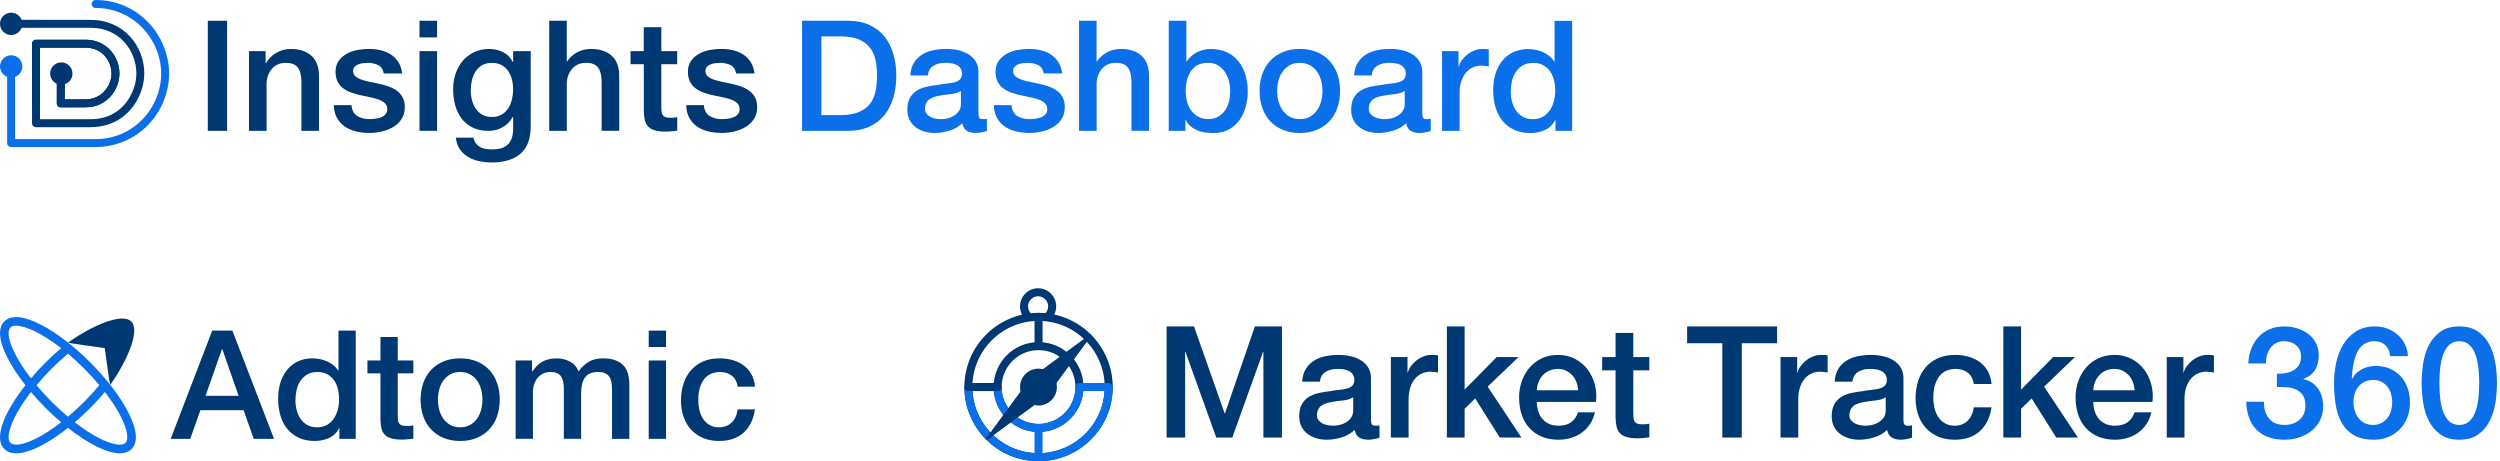 <svg width="477" height="88" viewBox="0 0 477 88" fill="none" xmlns="http://www.w3.org/2000/svg">
<g clip-path="url(#clip0_2242_290)">
<path d="M222.591 62.282H227.816L233.665 78.879H233.724L239.425 62.282H244.591V83.482H241.057V67.121H240.998L235.12 83.481H232.061L226.183 67.121H226.123V83.481H222.59V62.282H222.591Z" fill="#003873"/>
<path d="M261.576 80.067C261.576 80.483 261.63 80.78 261.739 80.958C261.848 81.135 262.061 81.224 262.378 81.224H262.735C262.873 81.224 263.031 81.205 263.21 81.165V83.511C263.091 83.55 262.937 83.595 262.75 83.645C262.562 83.694 262.368 83.739 262.171 83.779C261.974 83.818 261.776 83.848 261.578 83.868C261.38 83.887 261.211 83.897 261.073 83.897C260.379 83.897 259.806 83.759 259.35 83.481C258.895 83.204 258.598 82.719 258.46 82.027C257.787 82.68 256.96 83.155 255.981 83.452C255.002 83.748 254.056 83.897 253.146 83.897C252.452 83.897 251.79 83.804 251.156 83.615C250.522 83.428 249.964 83.15 249.479 82.784C248.994 82.418 248.608 81.953 248.321 81.389C248.034 80.825 247.891 80.167 247.891 79.414C247.891 78.463 248.064 77.692 248.41 77.098C248.756 76.504 249.211 76.039 249.776 75.703C250.34 75.366 250.973 75.124 251.676 74.975C252.378 74.827 253.086 74.713 253.799 74.633C254.412 74.515 254.996 74.431 255.551 74.381C256.105 74.332 256.595 74.247 257.021 74.129C257.446 74.01 257.783 73.827 258.031 73.58C258.278 73.332 258.402 72.961 258.402 72.466C258.402 72.031 258.297 71.674 258.09 71.397C257.882 71.12 257.624 70.908 257.318 70.759C257.011 70.611 256.67 70.512 256.294 70.463C255.918 70.414 255.561 70.388 255.225 70.388C254.274 70.388 253.493 70.586 252.879 70.982C252.265 71.378 251.919 71.992 251.839 72.823H248.455C248.514 71.833 248.751 71.012 249.167 70.359C249.583 69.706 250.112 69.181 250.756 68.784C251.398 68.389 252.126 68.112 252.938 67.954C253.749 67.796 254.581 67.716 255.432 67.716C256.184 67.716 256.927 67.796 257.66 67.954C258.391 68.112 259.05 68.37 259.634 68.725C260.218 69.082 260.688 69.542 261.045 70.106C261.402 70.67 261.579 71.358 261.579 72.17V80.068L261.576 80.067ZM258.191 75.791C257.677 76.128 257.043 76.331 256.291 76.4C255.538 76.47 254.787 76.573 254.034 76.712C253.677 76.771 253.331 76.855 252.995 76.964C252.658 77.073 252.361 77.221 252.104 77.41C251.847 77.598 251.644 77.845 251.496 78.152C251.348 78.459 251.273 78.83 251.273 79.265C251.273 79.641 251.381 79.958 251.6 80.215C251.817 80.472 252.08 80.674 252.387 80.824C252.694 80.972 253.03 81.076 253.397 81.135C253.763 81.195 254.095 81.224 254.392 81.224C254.768 81.224 255.173 81.176 255.609 81.076C256.044 80.978 256.455 80.809 256.841 80.571C257.227 80.334 257.549 80.032 257.806 79.666C258.063 79.299 258.192 78.849 258.192 78.314V75.791L258.191 75.791Z" fill="#003873"/>
<path d="M265.376 68.131H268.553V71.101H268.612C268.711 70.685 268.904 70.279 269.191 69.883C269.478 69.487 269.824 69.126 270.23 68.8C270.636 68.473 271.086 68.211 271.582 68.013C272.076 67.815 272.581 67.716 273.095 67.716C273.491 67.716 273.764 67.727 273.912 67.746C274.06 67.766 274.213 67.786 274.372 67.805V71.071C274.135 71.032 273.892 70.996 273.644 70.967C273.397 70.937 273.155 70.922 272.917 70.922C272.342 70.922 271.803 71.036 271.298 71.263C270.794 71.491 270.353 71.828 269.977 72.273C269.601 72.719 269.304 73.268 269.087 73.921C268.868 74.574 268.759 75.327 268.759 76.178V83.482H265.375V68.132L265.376 68.131Z" fill="#003873"/>
<path d="M276.064 62.282H279.449V74.337L285.566 68.131H289.723L283.844 73.773L290.287 83.481H286.159L281.469 76.029L279.45 77.988V83.481H276.065V62.282H276.064Z" fill="#003873"/>
<path d="M293.225 76.683C293.225 77.277 293.309 77.85 293.478 78.405C293.646 78.96 293.899 79.445 294.235 79.86C294.572 80.276 294.997 80.608 295.512 80.854C296.026 81.102 296.64 81.225 297.353 81.225C298.343 81.225 299.139 81.013 299.743 80.587C300.346 80.161 300.797 79.523 301.094 78.671H304.301C304.123 79.502 303.816 80.245 303.381 80.898C302.944 81.552 302.42 82.1 301.806 82.546C301.192 82.992 300.505 83.328 299.743 83.556C298.98 83.784 298.184 83.897 297.353 83.897C296.145 83.897 295.077 83.699 294.146 83.303C293.216 82.908 292.429 82.354 291.786 81.64C291.142 80.928 290.658 80.077 290.331 79.087C290.004 78.097 289.842 77.009 289.842 75.821C289.842 74.733 290.015 73.698 290.361 72.719C290.707 71.739 291.202 70.878 291.845 70.136C292.488 69.394 293.265 68.805 294.176 68.37C295.086 67.934 296.115 67.716 297.264 67.716C298.471 67.716 299.555 67.969 300.515 68.474C301.476 68.979 302.272 69.646 302.905 70.478C303.538 71.309 303.998 72.265 304.286 73.343C304.573 74.422 304.647 75.536 304.509 76.684H293.226L293.225 76.683ZM301.124 74.456C301.083 73.921 300.97 73.406 300.782 72.912C300.594 72.418 300.337 71.987 300.01 71.621C299.683 71.255 299.287 70.958 298.823 70.731C298.357 70.503 297.838 70.389 297.264 70.389C296.69 70.389 296.131 70.493 295.646 70.701C295.161 70.909 294.745 71.196 294.399 71.562C294.053 71.928 293.775 72.358 293.568 72.854C293.36 73.349 293.245 73.883 293.226 74.457H301.125L301.124 74.456Z" fill="#003873"/>
<path d="M305.695 68.131H308.249V63.529H311.633V68.131H314.691V70.655H311.633V78.85C311.633 79.207 311.648 79.514 311.678 79.77C311.708 80.027 311.777 80.245 311.886 80.423C311.995 80.601 312.157 80.735 312.375 80.824C312.593 80.913 312.89 80.958 313.266 80.958C313.503 80.958 313.741 80.953 313.978 80.942C314.215 80.933 314.453 80.897 314.69 80.838V83.451C314.315 83.49 313.948 83.53 313.592 83.569C313.235 83.609 312.869 83.629 312.493 83.629C311.603 83.629 310.884 83.544 310.34 83.376C309.795 83.208 309.37 82.96 309.063 82.634C308.756 82.307 308.549 81.897 308.44 81.402C308.331 80.908 308.267 80.344 308.247 79.71V70.654H305.693V68.13L305.695 68.131Z" fill="#003873"/>
<path d="M321.907 62.282H339.069V65.489H332.328V83.482H328.617V65.489H321.906V62.282H321.907Z" fill="#003873"/>
<path d="M339.722 68.131H342.899V71.101H342.958C343.056 70.685 343.25 70.279 343.536 69.883C343.823 69.487 344.17 69.126 344.576 68.8C344.981 68.473 345.432 68.211 345.927 68.013C346.422 67.815 346.927 67.716 347.441 67.716C347.837 67.716 348.11 67.727 348.258 67.746C348.406 67.766 348.559 67.786 348.718 67.805V71.071C348.481 71.032 348.238 70.996 347.99 70.967C347.742 70.937 347.5 70.922 347.262 70.922C346.688 70.922 346.149 71.036 345.644 71.263C345.139 71.491 344.698 71.828 344.323 72.273C343.947 72.719 343.649 73.268 343.432 73.921C343.214 74.574 343.105 75.327 343.105 76.178V83.482H339.721V68.132L339.722 68.131Z" fill="#003873"/>
<path d="M363.176 80.067C363.176 80.483 363.231 80.78 363.34 80.958C363.448 81.135 363.661 81.224 363.978 81.224H364.334C364.473 81.224 364.631 81.205 364.81 81.165V83.511C364.691 83.55 364.537 83.595 364.35 83.645C364.161 83.694 363.968 83.739 363.771 83.779C363.573 83.818 363.375 83.848 363.177 83.868C362.979 83.887 362.811 83.897 362.672 83.897C361.979 83.897 361.405 83.759 360.95 83.481C360.495 83.204 360.197 82.719 360.06 82.027C359.386 82.68 358.56 83.155 357.581 83.452C356.601 83.748 355.656 83.897 354.745 83.897C354.052 83.897 353.389 83.804 352.756 83.615C352.122 83.428 351.564 83.15 351.079 82.784C350.594 82.418 350.207 81.953 349.921 81.389C349.634 80.825 349.49 80.167 349.49 79.414C349.49 78.463 349.663 77.692 350.01 77.098C350.356 76.504 350.811 76.039 351.375 75.703C351.939 75.366 352.572 75.124 353.275 74.975C353.977 74.827 354.686 74.713 355.398 74.633C356.011 74.515 356.596 74.431 357.15 74.381C357.704 74.332 358.195 74.247 358.62 74.129C359.046 74.01 359.382 73.827 359.63 73.58C359.878 73.332 360.001 72.961 360.001 72.466C360.001 72.031 359.897 71.674 359.689 71.397C359.482 71.12 359.224 70.908 358.918 70.759C358.611 70.611 358.269 70.512 357.893 70.463C357.518 70.414 357.161 70.388 356.824 70.388C355.874 70.388 355.092 70.586 354.478 70.982C353.864 71.378 353.518 71.992 353.439 72.823H350.054C350.114 71.833 350.351 71.012 350.767 70.359C351.183 69.706 351.712 69.181 352.355 68.784C352.998 68.389 353.726 68.112 354.538 67.954C355.35 67.796 356.181 67.716 357.032 67.716C357.784 67.716 358.526 67.796 359.259 67.954C359.992 68.112 360.65 68.37 361.234 68.725C361.817 69.082 362.288 69.542 362.645 70.106C363.001 70.67 363.179 71.358 363.179 72.17V80.068L363.176 80.067ZM359.792 75.791C359.277 76.128 358.643 76.331 357.892 76.4C357.139 76.47 356.387 76.573 355.635 76.712C355.278 76.771 354.932 76.855 354.595 76.964C354.258 77.073 353.961 77.221 353.705 77.41C353.448 77.598 353.245 77.845 353.096 78.152C352.947 78.459 352.873 78.83 352.873 79.265C352.873 79.641 352.981 79.958 353.2 80.215C353.418 80.472 353.68 80.674 353.987 80.824C354.294 80.972 354.63 81.076 354.997 81.135C355.363 81.195 355.695 81.224 355.991 81.224C356.367 81.224 356.773 81.176 357.209 81.076C357.644 80.978 358.055 80.809 358.441 80.571C358.827 80.334 359.148 80.032 359.405 79.666C359.663 79.299 359.792 78.849 359.792 78.314V75.791V75.791Z" fill="#003873"/>
<path d="M376.597 73.268C376.458 72.318 376.078 71.601 375.454 71.115C374.831 70.63 374.044 70.387 373.094 70.387C372.658 70.387 372.193 70.462 371.699 70.61C371.203 70.758 370.749 71.036 370.333 71.441C369.917 71.848 369.571 72.411 369.294 73.134C369.016 73.857 368.878 74.802 368.878 75.969C368.878 76.603 368.952 77.237 369.1 77.87C369.249 78.504 369.487 79.068 369.813 79.562C370.14 80.058 370.56 80.458 371.075 80.764C371.59 81.071 372.213 81.224 372.946 81.224C373.936 81.224 374.752 80.917 375.395 80.304C376.038 79.691 376.439 78.83 376.597 77.721H379.982C379.665 79.721 378.908 81.25 377.71 82.309C376.512 83.368 374.923 83.897 372.945 83.897C371.737 83.897 370.674 83.695 369.753 83.288C368.833 82.883 368.055 82.328 367.422 81.625C366.788 80.923 366.309 80.086 365.982 79.116C365.655 78.146 365.492 77.097 365.492 75.968C365.492 74.84 365.65 73.741 365.967 72.732C366.284 71.722 366.759 70.847 367.392 70.104C368.025 69.362 368.813 68.778 369.753 68.352C370.693 67.927 371.796 67.714 373.063 67.714C373.954 67.714 374.8 67.828 375.602 68.056C376.403 68.283 377.115 68.625 377.739 69.08C378.362 69.535 378.872 70.109 379.268 70.802C379.664 71.496 379.901 72.316 379.981 73.267H376.596L376.597 73.268Z" fill="#003873"/>
<path d="M382.238 62.282H385.623V74.337L391.739 68.131H395.897L390.018 73.773L396.461 83.481H392.333L387.642 76.029L385.624 77.988V83.481H382.239V62.282H382.238Z" fill="#003873"/>
<path d="M399.401 76.683C399.401 77.277 399.485 77.85 399.654 78.405C399.822 78.96 400.073 79.445 400.411 79.86C400.748 80.276 401.173 80.608 401.688 80.854C402.202 81.102 402.816 81.225 403.529 81.225C404.518 81.225 405.315 81.013 405.918 80.587C406.522 80.161 406.972 79.523 407.27 78.671H410.476C410.298 79.502 409.991 80.245 409.556 80.898C409.121 81.552 408.596 82.1 407.982 82.546C407.368 82.992 406.681 83.328 405.918 83.556C405.156 83.784 404.36 83.897 403.529 83.897C402.321 83.897 401.253 83.699 400.322 83.303C399.392 82.908 398.604 82.354 397.962 81.64C397.318 80.928 396.833 80.077 396.507 79.087C396.18 78.097 396.018 77.009 396.018 75.821C396.018 74.733 396.191 73.698 396.537 72.719C396.883 71.739 397.377 70.878 398.021 70.136C398.664 69.394 399.441 68.805 400.352 68.37C401.262 67.934 402.291 67.716 403.44 67.716C404.647 67.716 405.731 67.969 406.691 68.474C407.651 68.979 408.448 69.646 409.081 70.478C409.714 71.309 410.174 72.265 410.462 73.343C410.749 74.422 410.822 75.536 410.685 76.684H399.402L399.401 76.683ZM407.298 74.456C407.258 73.921 407.144 73.406 406.957 72.912C406.769 72.418 406.511 71.987 406.185 71.621C405.858 71.255 405.462 70.958 404.997 70.731C404.532 70.503 404.012 70.389 403.439 70.389C402.865 70.389 402.305 70.493 401.821 70.701C401.336 70.909 400.92 71.196 400.574 71.562C400.227 71.928 399.95 72.358 399.742 72.854C399.535 73.349 399.42 73.883 399.401 74.457H407.298V74.456Z" fill="#003873"/>
<path d="M413.415 68.131H416.592V71.101H416.651C416.75 70.685 416.943 70.279 417.23 69.883C417.517 69.487 417.863 69.126 418.269 68.8C418.675 68.473 419.125 68.211 419.621 68.013C420.115 67.815 420.62 67.716 421.134 67.716C421.53 67.716 421.803 67.727 421.951 67.746C422.099 67.766 422.252 67.786 422.411 67.805V71.071C422.174 71.032 421.931 70.996 421.683 70.967C421.436 70.937 421.194 70.922 420.956 70.922C420.381 70.922 419.843 71.036 419.338 71.263C418.833 71.491 418.392 71.828 418.016 72.273C417.64 72.719 417.343 73.268 417.126 73.921C416.908 74.574 416.799 75.327 416.799 76.178V83.482H413.414V68.132L413.415 68.131Z" fill="#003873"/>
<path d="M434.436 71.308C434.99 71.328 435.544 71.289 436.099 71.19C436.653 71.091 437.148 70.918 437.583 70.67C438.018 70.423 438.37 70.081 438.637 69.646C438.904 69.211 439.038 68.677 439.038 68.043C439.038 67.152 438.735 66.439 438.132 65.905C437.528 65.371 436.751 65.104 435.801 65.104C435.208 65.104 434.693 65.222 434.258 65.46C433.822 65.698 433.461 66.02 433.174 66.425C432.887 66.832 432.674 67.286 432.536 67.791C432.397 68.296 432.338 68.815 432.358 69.35H428.973C429.012 68.34 429.201 67.405 429.537 66.544C429.874 65.683 430.334 64.936 430.918 64.302C431.502 63.669 432.209 63.174 433.041 62.818C433.873 62.461 434.813 62.283 435.863 62.283C436.674 62.283 437.47 62.402 438.252 62.64C439.034 62.877 439.737 63.224 440.36 63.68C440.984 64.135 441.484 64.714 441.86 65.416C442.236 66.119 442.424 66.926 442.424 67.836C442.424 68.885 442.187 69.8 441.712 70.582C441.236 71.365 440.494 71.934 439.484 72.29V72.349C440.672 72.586 441.597 73.175 442.26 74.115C442.923 75.055 443.255 76.199 443.255 77.544C443.255 78.534 443.057 79.42 442.661 80.202C442.265 80.984 441.731 81.647 441.057 82.191C440.384 82.736 439.603 83.156 438.712 83.454C437.821 83.75 436.88 83.899 435.891 83.899C434.683 83.899 433.63 83.726 432.729 83.38C431.828 83.034 431.076 82.544 430.472 81.91C429.867 81.277 429.407 80.515 429.091 79.624C428.774 78.733 428.606 77.743 428.586 76.654H431.97C431.93 77.921 432.242 78.975 432.906 79.816C433.568 80.657 434.563 81.078 435.889 81.078C437.018 81.078 437.963 80.757 438.725 80.113C439.487 79.471 439.868 78.554 439.868 77.367C439.868 76.556 439.709 75.912 439.392 75.437C439.076 74.962 438.66 74.601 438.145 74.353C437.631 74.106 437.051 73.953 436.409 73.893C435.765 73.834 435.107 73.814 434.434 73.834V71.31L434.436 71.308Z" fill="#0A6FE8"/>
<path d="M456.05 67.954C455.97 67.102 455.668 66.415 455.144 65.89C454.619 65.366 453.912 65.103 453.021 65.103C452.407 65.103 451.878 65.216 451.432 65.444C450.987 65.672 450.611 65.974 450.304 66.35C449.997 66.726 449.749 67.157 449.562 67.642C449.373 68.127 449.22 68.636 449.102 69.171C448.983 69.706 448.899 70.235 448.849 70.759C448.8 71.284 448.756 71.774 448.716 72.229L448.775 72.288C449.23 71.457 449.858 70.839 450.661 70.433C451.462 70.028 452.328 69.824 453.259 69.824C454.288 69.824 455.208 70.002 456.02 70.359C456.831 70.715 457.519 71.205 458.084 71.829C458.648 72.452 459.078 73.189 459.376 74.04C459.672 74.892 459.821 75.813 459.821 76.801C459.821 77.79 459.658 78.747 459.332 79.607C459.006 80.468 458.535 81.221 457.921 81.864C457.307 82.508 456.575 83.007 455.724 83.364C454.872 83.721 453.932 83.898 452.903 83.898C451.379 83.898 450.127 83.616 449.148 83.052C448.168 82.488 447.396 81.716 446.832 80.736C446.267 79.755 445.876 78.608 445.659 77.292C445.441 75.976 445.332 74.556 445.332 73.032C445.332 71.784 445.466 70.528 445.733 69.261C446 67.995 446.44 66.841 447.054 65.802C447.667 64.762 448.475 63.917 449.474 63.263C450.473 62.609 451.705 62.282 453.17 62.282C454.001 62.282 454.783 62.421 455.516 62.699C456.249 62.976 456.897 63.362 457.461 63.857C458.025 64.352 458.485 64.946 458.842 65.638C459.199 66.332 459.396 67.103 459.436 67.954H456.052L456.05 67.954ZM452.784 81.077C453.397 81.077 453.931 80.954 454.388 80.706C454.843 80.458 455.223 80.137 455.53 79.741C455.837 79.345 456.065 78.885 456.213 78.36C456.361 77.836 456.436 77.297 456.436 76.742C456.436 76.188 456.361 75.654 456.213 75.139C456.065 74.625 455.837 74.174 455.53 73.788C455.223 73.402 454.843 73.09 454.388 72.853C453.932 72.616 453.398 72.496 452.784 72.496C452.17 72.496 451.63 72.61 451.166 72.838C450.7 73.065 450.309 73.372 449.993 73.757C449.677 74.144 449.439 74.594 449.281 75.109C449.122 75.623 449.044 76.168 449.044 76.742C449.044 77.316 449.122 77.861 449.281 78.376C449.439 78.89 449.677 79.351 449.993 79.757C450.31 80.162 450.701 80.484 451.166 80.721C451.63 80.959 452.17 81.078 452.784 81.078V81.077Z" fill="#0A6FE8"/>
<path d="M469.234 62.282C470.718 62.282 471.931 62.624 472.871 63.307C473.811 63.989 474.543 64.861 475.068 65.919C475.592 66.979 475.949 68.142 476.137 69.408C476.325 70.675 476.42 71.902 476.42 73.09C476.42 74.278 476.326 75.505 476.137 76.772C475.949 78.039 475.592 79.202 475.068 80.26C474.543 81.32 473.811 82.19 472.871 82.873C471.931 83.556 470.718 83.897 469.234 83.897C467.75 83.897 466.536 83.556 465.597 82.873C464.657 82.19 463.924 81.319 463.4 80.26C462.875 79.202 462.519 78.039 462.331 76.772C462.143 75.506 462.049 74.278 462.049 73.09C462.049 71.902 462.143 70.675 462.331 69.408C462.518 68.142 462.875 66.978 463.4 65.919C463.924 64.861 464.657 63.989 465.597 63.307C466.537 62.624 467.75 62.282 469.234 62.282ZM469.234 81.077C469.965 81.077 470.579 80.865 471.075 80.439C471.569 80.014 471.96 79.44 472.247 78.717C472.534 77.995 472.737 77.149 472.855 76.179C472.974 75.209 473.033 74.18 473.033 73.091C473.033 72.002 472.974 70.978 472.855 70.018C472.737 69.058 472.533 68.212 472.247 67.479C471.96 66.748 471.569 66.168 471.075 65.743C470.579 65.317 469.966 65.105 469.234 65.105C468.501 65.105 467.863 65.318 467.377 65.743C466.893 66.168 466.506 66.748 466.219 67.479C465.932 68.212 465.73 69.058 465.611 70.018C465.493 70.978 465.433 72.003 465.433 73.091C465.433 74.179 465.493 75.209 465.611 76.179C465.73 77.149 465.932 77.995 466.219 78.717C466.506 79.44 466.892 80.014 467.377 80.439C467.862 80.865 468.481 81.077 469.234 81.077Z" fill="#0A6FE8"/>
<path d="M198.154 88C190.349 88 184 81.65 184 73.846C184 66.043 190.349 59.693 198.154 59.693C205.958 59.693 212.307 66.042 212.307 73.846C212.307 81.651 205.958 88 198.154 88ZM198.154 61.223C191.193 61.223 185.53 66.885 185.53 73.846C185.53 80.808 191.193 86.47 198.154 86.47C205.115 86.47 210.777 80.808 210.777 73.846C210.777 66.885 205.115 61.223 198.154 61.223Z" fill="#003873"/>
<path d="M198.154 88C190.349 88 184 81.65 184 73.846H185.53C185.53 80.808 191.193 86.47 198.154 86.47C205.115 86.47 210.777 80.808 210.777 73.846H212.307C212.307 81.651 205.958 88 198.154 88Z" fill="#0A6FE8"/>
<path d="M198.154 82.421C193.425 82.421 189.578 78.575 189.578 73.845C189.578 69.116 193.424 65.27 198.154 65.27C202.883 65.27 206.729 69.116 206.729 73.845C206.729 78.575 202.883 82.421 198.154 82.421ZM198.154 66.801C194.269 66.801 191.108 69.962 191.108 73.846C191.108 77.731 194.269 80.892 198.154 80.892C202.038 80.892 205.199 77.731 205.199 73.846C205.199 69.962 202.038 66.801 198.154 66.801Z" fill="#003873"/>
<path d="M198.154 82.421C193.425 82.421 189.578 78.575 189.578 73.846H191.108C191.108 77.73 194.269 80.891 198.154 80.891C202.038 80.891 205.199 77.73 205.199 73.846H206.729C206.729 78.573 202.883 82.421 198.154 82.421Z" fill="#0A6FE8"/>
<path d="M198.154 66.801C197.731 66.801 197.389 66.459 197.389 66.036V60.458C197.389 60.035 197.731 59.693 198.154 59.693C198.576 59.693 198.919 60.035 198.919 60.458V66.036C198.919 66.459 198.576 66.801 198.154 66.801Z" fill="#003873"/>
<path d="M198.919 81.656H197.389V87.234H198.919V81.656Z" fill="#0A6FE8"/>
<path d="M211.543 74.611H205.964C205.542 74.611 205.199 74.269 205.199 73.846C205.199 73.424 205.542 73.081 205.964 73.081H211.543C211.965 73.081 212.308 73.424 212.308 73.846C212.308 74.269 211.965 74.611 211.543 74.611Z" fill="#0A6FE8"/>
<path d="M190.343 74.611H184.765C184.342 74.611 184 74.269 184 73.846C184 73.424 184.342 73.081 184.765 73.081H190.343C190.766 73.081 191.108 73.424 191.108 73.846C191.108 74.269 190.766 74.611 190.343 74.611Z" fill="#003873"/>
<path d="M199.789 75.507L208.205 64.078C208.319 63.913 208.119 63.713 207.954 63.827L196.526 72.243L188.167 83.617C188.046 83.788 188.253 84 188.426 83.88L199.789 75.507L199.789 75.507Z" fill="#003873"/>
<path d="M198.138 77.37C200.08 77.37 201.654 75.796 201.654 73.854C201.654 71.912 200.08 70.338 198.138 70.338C196.195 70.338 194.621 71.912 194.621 73.854C194.621 75.796 196.195 77.37 198.138 77.37Z" fill="#003873"/>
<path d="M199.848 61.226C199.637 61.226 199.427 61.139 199.276 60.968C198.995 60.651 199.025 60.168 199.341 59.888C199.754 59.523 199.99 58.998 199.99 58.45C199.99 57.391 199.128 56.529 198.07 56.529C197.011 56.529 196.149 57.391 196.149 58.45C196.149 58.998 196.385 59.523 196.798 59.888C197.114 60.168 197.144 60.651 196.864 60.968C196.583 61.284 196.1 61.314 195.784 61.033C195.044 60.378 194.619 59.436 194.619 58.45C194.619 56.547 196.167 55 198.07 55C199.972 55 201.52 56.547 201.52 58.45C201.52 59.437 201.095 60.379 200.355 61.034C200.21 61.163 200.029 61.227 199.848 61.227V61.226Z" fill="#003873"/>
</g>
<g clip-path="url(#clip1_2242_290)">
<path d="M17.264 69.186C11.377 63.285 3.615 58.526 0.821 61.323C-1.327 63.476 0.991 68.572 4.851 73.497C0.991 78.419 -1.327 83.515 0.821 85.668C1.376 86.223 2.138 86.5 3.09 86.5C4.347 86.5 5.931 86.018 7.794 85.06C9.431 84.217 11.192 83.044 12.97 81.636C16.586 84.482 20.293 86.491 22.854 86.491C23.77 86.491 24.54 86.235 25.105 85.668C27.898 82.869 23.148 75.088 17.262 69.186H17.264ZM18.959 73.488C18.07 74.55 17.12 75.609 16.095 76.636C15.066 77.669 14.014 78.629 12.963 79.513C11.947 78.658 10.902 77.709 9.833 76.636C8.763 75.563 7.815 74.514 6.962 73.497C7.815 72.479 8.763 71.43 9.833 70.358C10.857 69.331 11.914 68.376 12.977 67.484C13.988 68.335 15.031 69.291 16.095 70.358C17.163 71.427 18.108 72.474 18.959 73.488ZM1.988 62.493C2.216 62.263 2.591 62.147 3.088 62.147C4.787 62.147 7.928 63.521 11.668 66.426C10.653 67.291 9.642 68.205 8.664 69.186C7.706 70.148 6.782 71.16 5.912 72.193C2.17 67.348 0.975 63.509 1.988 62.493ZM7.04 83.586C4.135 85.08 2.527 85.035 1.988 84.498C0.975 83.482 2.17 79.643 5.91 74.8C6.782 75.831 7.704 76.845 8.663 77.806C9.621 78.766 10.632 79.695 11.66 80.567C10.065 81.804 8.496 82.836 7.039 83.586H7.04ZM23.94 84.498C22.926 85.512 19.099 84.318 14.27 80.57C15.277 79.712 16.281 78.792 17.264 77.806C18.243 76.825 19.153 75.814 20.014 74.797C23.758 79.641 24.953 83.482 23.939 84.498H23.94Z" fill="#0A6FE8"/>
<path d="M25.05 61.341C23.358 59.645 17.709 61.998 12.969 65.386C12.969 65.452 19.984 66.419 19.984 66.419C19.984 66.419 20.949 73.448 21.015 73.45C24.395 68.699 26.742 63.036 25.05 61.341Z" fill="#003873"/>
<path d="M40.491 63.083H44.337L52.29 83.732H48.414L46.476 78.267H38.234L36.297 83.732H32.566L40.491 63.083ZM39.219 75.518H45.523L42.429 66.639H42.342L39.219 75.518Z" fill="#003873"/>
<path d="M67.876 83.732H64.753V81.707H64.696C64.252 82.576 63.605 83.196 62.758 83.572C61.908 83.948 61.012 84.136 60.068 84.136C58.891 84.136 57.864 83.928 56.987 83.513C56.11 83.099 55.382 82.536 54.803 81.822C54.224 81.109 53.791 80.265 53.502 79.291C53.212 78.317 53.068 77.272 53.068 76.154C53.068 74.805 53.252 73.637 53.618 72.654C53.984 71.671 54.471 70.862 55.079 70.226C55.686 69.59 56.381 69.122 57.161 68.823C57.941 68.525 58.736 68.374 59.546 68.374C60.009 68.374 60.48 68.418 60.964 68.504C61.446 68.591 61.908 68.732 62.352 68.924C62.796 69.116 63.205 69.362 63.581 69.661C63.957 69.96 64.271 70.311 64.52 70.716H64.578V63.083H67.874V83.732H67.876ZM56.367 76.415C56.367 77.052 56.448 77.679 56.613 78.294C56.776 78.911 57.027 79.461 57.365 79.943C57.702 80.425 58.131 80.811 58.651 81.099C59.171 81.387 59.788 81.532 60.503 81.532C61.217 81.532 61.867 81.378 62.397 81.069C62.928 80.761 63.361 80.357 63.699 79.854C64.035 79.353 64.287 78.79 64.451 78.163C64.614 77.537 64.697 76.896 64.697 76.239C64.697 74.582 64.326 73.288 63.584 72.363C62.843 71.437 61.836 70.975 60.562 70.975C59.79 70.975 59.14 71.134 58.61 71.451C58.079 71.77 57.646 72.184 57.308 72.694C56.97 73.205 56.729 73.784 56.585 74.429C56.441 75.076 56.369 75.736 56.369 76.41L56.367 76.415Z" fill="#003873"/>
<path d="M70.103 68.78H72.591V64.298H75.888V68.78H78.865V71.238H75.888V79.22C75.888 79.567 75.901 79.867 75.931 80.116C75.96 80.368 76.028 80.579 76.134 80.752C76.24 80.926 76.399 81.056 76.611 81.142C76.822 81.229 77.111 81.272 77.479 81.272C77.709 81.272 77.942 81.267 78.172 81.258C78.403 81.25 78.635 81.215 78.865 81.158V83.702C78.5 83.74 78.143 83.779 77.796 83.819C77.449 83.857 77.092 83.876 76.727 83.876C75.858 83.876 75.16 83.794 74.629 83.63C74.099 83.467 73.685 83.224 73.386 82.907C73.087 82.588 72.885 82.189 72.78 81.707C72.674 81.225 72.612 80.676 72.593 80.059V71.238H70.105V68.78H70.103Z" fill="#003873"/>
<path d="M87.801 84.136C86.605 84.136 85.54 83.938 84.604 83.543C83.668 83.148 82.878 82.603 82.233 81.908C81.587 81.215 81.096 80.385 80.758 79.421C80.42 78.457 80.252 77.397 80.252 76.24C80.252 75.084 80.42 74.053 80.758 73.088C81.094 72.124 81.587 71.295 82.233 70.6C82.88 69.907 83.668 69.361 84.604 68.966C85.539 68.57 86.605 68.373 87.801 68.373C88.997 68.373 90.061 68.57 90.997 68.966C91.931 69.361 92.722 69.905 93.368 70.6C94.015 71.293 94.505 72.124 94.843 73.088C95.179 74.051 95.349 75.102 95.349 76.24C95.349 77.379 95.179 78.457 94.843 79.421C94.505 80.385 94.015 81.213 93.368 81.908C92.722 82.602 91.931 83.148 90.997 83.543C90.061 83.938 88.997 84.136 87.801 84.136ZM87.801 81.532C88.534 81.532 89.17 81.378 89.709 81.07C90.248 80.761 90.692 80.357 91.038 79.854C91.385 79.353 91.64 78.79 91.805 78.163C91.968 77.537 92.051 76.896 92.051 76.239C92.051 75.582 91.969 74.966 91.805 74.33C91.64 73.694 91.385 73.131 91.038 72.638C90.692 72.146 90.248 71.748 89.709 71.439C89.168 71.13 88.532 70.976 87.801 70.976C87.069 70.976 86.431 71.13 85.892 71.439C85.351 71.748 84.909 72.148 84.563 72.638C84.216 73.131 83.96 73.694 83.797 74.33C83.632 74.966 83.55 75.603 83.55 76.239C83.55 76.875 83.632 77.535 83.797 78.163C83.96 78.79 84.216 79.353 84.563 79.854C84.909 80.355 85.353 80.761 85.892 81.07C86.431 81.378 87.067 81.532 87.801 81.532Z" fill="#003873"/>
<path d="M98.386 68.78H101.51V70.862H101.597C101.846 70.496 102.117 70.158 102.406 69.85C102.696 69.541 103.018 69.281 103.375 69.07C103.732 68.858 104.141 68.69 104.604 68.563C105.067 68.439 105.597 68.376 106.195 68.376C107.102 68.376 107.944 68.579 108.726 68.983C109.506 69.388 110.061 70.014 110.388 70.862C110.946 70.091 111.593 69.484 112.326 69.04C113.059 68.596 113.974 68.374 115.073 68.374C116.654 68.374 117.883 68.761 118.76 69.531C119.637 70.302 120.076 71.593 120.076 73.406V83.73H116.779V74.996C116.779 74.398 116.76 73.854 116.722 73.361C116.684 72.869 116.573 72.446 116.389 72.089C116.205 71.732 115.931 71.458 115.564 71.264C115.198 71.072 114.695 70.975 114.059 70.975C112.941 70.975 112.132 71.321 111.631 72.016C111.13 72.71 110.879 73.694 110.879 74.966V83.728H107.582V74.127C107.582 73.086 107.395 72.3 107.018 71.77C106.642 71.24 105.953 70.975 104.951 70.975C104.526 70.975 104.117 71.061 103.722 71.234C103.327 71.408 102.98 71.659 102.68 71.987C102.38 72.314 102.139 72.72 101.957 73.202C101.773 73.684 101.682 74.233 101.682 74.85V83.728H98.385V68.78H98.386Z" fill="#003873"/>
<path d="M123.775 63.083H127.072V66.206H123.775V63.083ZM123.775 68.78H127.072V83.732H123.775V68.78Z" fill="#003873"/>
<path d="M140.752 73.782C140.616 72.857 140.245 72.158 139.639 71.685C139.032 71.214 138.266 70.976 137.34 70.976C136.916 70.976 136.463 71.049 135.981 71.193C135.5 71.337 135.056 71.607 134.652 72.002C134.246 72.398 133.91 72.947 133.64 73.651C133.369 74.355 133.234 75.275 133.234 76.412C133.234 77.029 133.307 77.646 133.451 78.263C133.595 78.88 133.827 79.43 134.144 79.912C134.463 80.394 134.872 80.784 135.373 81.083C135.874 81.383 136.481 81.532 137.195 81.532C138.158 81.532 138.954 81.234 139.58 80.636C140.206 80.038 140.597 79.201 140.752 78.119H144.048C143.74 80.068 143.003 81.556 141.837 82.588C140.67 83.619 139.122 84.136 137.195 84.136C136.018 84.136 134.983 83.938 134.085 83.543C133.189 83.148 132.432 82.609 131.814 81.924C131.197 81.239 130.729 80.425 130.412 79.48C130.093 78.535 129.936 77.513 129.936 76.414C129.936 75.315 130.09 74.245 130.398 73.261C130.707 72.278 131.17 71.425 131.787 70.701C132.404 69.978 133.17 69.409 134.085 68.995C135 68.581 136.075 68.373 137.309 68.373C138.178 68.373 139.001 68.484 139.783 68.706C140.563 68.927 141.258 69.26 141.864 69.704C142.471 70.148 142.968 70.706 143.353 71.382C143.738 72.056 143.97 72.857 144.047 73.782H140.75H140.752Z" fill="#003873"/>
</g>
<path d="M17.293 24.272H6.871C6.45 24.272 6.111 23.932 6.111 23.511V8.351C6.111 7.93 6.45 7.591 6.871 7.591H16.349C20.382 7.591 22.792 10.87 22.792 14.034C22.792 17.197 20.328 20.477 16.349 20.477H11.603C11.182 20.477 10.843 20.137 10.843 19.716V14.074C10.843 13.653 11.182 13.314 11.603 13.314C12.024 13.314 12.364 13.653 12.364 14.074V18.956H16.349C19.391 18.956 21.278 16.396 21.278 14.027C21.278 12.825 20.823 11.617 20.022 10.7C19.384 9.967 18.23 9.098 16.349 9.098H7.631V22.744H17.299C20.728 22.744 22.785 21.122 23.912 19.757C25.229 18.162 26.017 16.016 26.017 14.027C26.017 11.8 25.168 9.6 23.695 7.998C22.561 6.769 20.531 5.309 17.299 5.309C9.892 5.309 3.151 5.303 3.083 5.303C2.662 5.303 2.322 4.963 2.322 4.542C2.322 4.121 2.662 3.782 3.083 3.782C3.151 3.782 9.892 3.789 17.299 3.789C20.253 3.789 22.921 4.916 24.808 6.966C26.54 8.84 27.531 11.413 27.531 14.02C27.531 18.27 24.354 24.252 17.299 24.252L17.293 24.272Z" fill="#003873"/>
<path d="M16.342 20.477H11.596C11.175 20.477 10.836 20.137 10.836 19.716V14.074C10.836 13.653 11.175 13.314 11.596 13.314C12.017 13.314 12.357 13.653 12.357 14.074V18.956H16.342C19.383 18.956 21.271 16.396 21.271 14.027C21.271 12.825 20.816 11.617 20.015 10.7C19.377 9.967 18.222 9.098 16.342 9.098H7.624V19.709C7.624 20.13 7.285 20.47 6.864 20.47C6.443 20.47 6.104 20.13 6.104 19.709V8.337C6.104 7.916 6.443 7.577 6.864 7.577H16.342C20.375 7.577 22.785 10.856 22.785 14.02C22.785 17.184 20.32 20.463 16.342 20.463V20.477Z" fill="#003873"/>
<path d="M18.237 28.06H2.126C1.705 28.06 1.365 27.721 1.365 27.3V12.676C1.365 12.255 1.698 11.915 2.119 11.915C2.54 11.915 2.879 12.255 2.879 12.676V26.546H18.237C21.652 26.546 24.829 25.209 27.185 22.771C29.446 20.436 30.749 17.252 30.749 14.034C30.749 10.815 29.459 7.692 27.212 5.343C24.849 2.879 21.665 1.521 18.237 1.521C17.816 1.521 17.476 1.181 17.476 0.76C17.476 0.339 17.816 0 18.237 0C22.079 0 25.657 1.521 28.305 4.291C30.817 6.918 32.263 10.462 32.263 14.027C32.263 17.591 30.81 21.203 28.278 23.817C25.63 26.546 22.066 28.053 18.243 28.053L18.237 28.06Z" fill="#0A6FE8"/>
<path d="M11.698 16.165C12.876 16.165 13.83 15.211 13.83 14.034C13.83 12.856 12.876 11.902 11.698 11.902C10.521 11.902 9.566 12.856 9.566 14.034C9.566 15.211 10.521 16.165 11.698 16.165Z" fill="#023673"/>
<path d="M2.132 14.807C3.309 14.807 4.264 13.853 4.264 12.676C4.264 11.498 3.309 10.544 2.132 10.544C0.954 10.544 0 11.498 0 12.676C0 13.853 0.954 14.807 2.132 14.807Z" fill="#0A6FE8"/>
<path d="M2.132 6.681C3.309 6.681 4.264 5.726 4.264 4.549C4.264 3.371 3.309 2.417 2.132 2.417C0.954 2.417 0 3.371 0 4.549C0 5.726 0.954 6.681 2.132 6.681Z" fill="#003873"/>
<path d="M39.648 3.958H43.328V24.964H39.648V3.958Z" fill="#003873"/>
<path d="M47.502 9.756H50.679V11.99L50.74 12.051C51.25 11.209 51.915 10.544 52.743 10.062C53.565 9.58 54.481 9.342 55.479 9.342C57.15 9.342 58.46 9.777 59.424 10.639C60.388 11.501 60.863 12.798 60.863 14.522V24.964H57.509V15.405C57.469 14.21 57.217 13.341 56.742 12.798C56.274 12.261 55.534 11.99 54.536 11.99C53.965 11.99 53.456 12.092 53.008 12.295C52.56 12.499 52.173 12.784 51.861 13.151C51.548 13.511 51.304 13.938 51.127 14.434C50.951 14.923 50.863 15.446 50.863 15.996V24.971H47.509V9.763L47.502 9.756Z" fill="#003873"/>
<path d="M67.064 20.083C67.159 21.06 67.532 21.753 68.184 22.14C68.829 22.534 69.603 22.73 70.506 22.73C70.818 22.73 71.178 22.703 71.579 22.656C71.979 22.608 72.359 22.513 72.713 22.378C73.066 22.242 73.358 22.038 73.582 21.773C73.806 21.508 73.907 21.162 73.887 20.728C73.867 20.293 73.711 19.94 73.419 19.669C73.127 19.397 72.746 19.173 72.285 19.003C71.823 18.833 71.3 18.691 70.71 18.575C70.119 18.46 69.522 18.331 68.917 18.195C68.293 18.059 67.688 17.89 67.105 17.693C66.528 17.496 66.005 17.231 65.543 16.898C65.081 16.566 64.715 16.138 64.436 15.615C64.165 15.092 64.022 14.454 64.022 13.687C64.022 12.866 64.226 12.173 64.626 11.61C65.027 11.053 65.536 10.598 66.154 10.259C66.772 9.912 67.458 9.675 68.211 9.539C68.965 9.403 69.684 9.335 70.377 9.335C71.165 9.335 71.911 9.417 72.631 9.586C73.344 9.756 73.996 10.021 74.573 10.394C75.15 10.768 75.632 11.25 76.012 11.854C76.392 12.451 76.637 13.171 76.732 14.02H73.228C73.072 13.219 72.706 12.675 72.122 12.404C71.545 12.132 70.879 11.99 70.133 11.99C69.895 11.99 69.617 12.01 69.291 12.051C68.965 12.092 68.666 12.166 68.381 12.268C68.096 12.377 67.858 12.533 67.661 12.737C67.464 12.94 67.369 13.212 67.369 13.545C67.369 13.959 67.512 14.291 67.797 14.543C68.082 14.801 68.456 15.011 68.917 15.174C69.379 15.344 69.902 15.479 70.492 15.602C71.083 15.717 71.687 15.846 72.319 15.982C72.93 16.118 73.527 16.288 74.111 16.484C74.702 16.681 75.225 16.946 75.686 17.279C76.148 17.611 76.521 18.032 76.806 18.541C77.092 19.051 77.234 19.682 77.234 20.422C77.234 21.325 77.031 22.092 76.616 22.717C76.202 23.341 75.673 23.858 75.014 24.244C74.356 24.638 73.629 24.923 72.821 25.1C72.02 25.276 71.226 25.365 70.438 25.365C69.474 25.365 68.591 25.256 67.777 25.039C66.962 24.822 66.256 24.496 65.658 24.054C65.061 23.613 64.593 23.063 64.246 22.405C63.9 21.746 63.724 20.965 63.703 20.062H67.057L67.064 20.083Z" fill="#003873"/>
<path d="M80.039 3.958H83.393V7.136H80.039V3.958ZM80.039 9.756H83.393V24.964H80.039V9.756Z" fill="#003873"/>
<path d="M101.255 24.177C101.255 26.471 100.61 28.182 99.327 29.309C98.043 30.436 96.19 31 93.78 31C93.013 31 92.245 30.918 91.471 30.762C90.698 30.606 89.991 30.341 89.353 29.968C88.715 29.595 88.179 29.106 87.751 28.495C87.316 27.884 87.065 27.144 86.984 26.261H90.338C90.433 26.729 90.602 27.116 90.84 27.408C91.078 27.7 91.356 27.931 91.682 28.101C92.008 28.271 92.361 28.372 92.755 28.427C93.148 28.474 93.556 28.501 93.99 28.501C95.341 28.501 96.333 28.169 96.964 27.503C97.589 26.838 97.908 25.874 97.908 24.618V22.296H97.847C97.378 23.138 96.733 23.797 95.918 24.265C95.104 24.733 94.228 24.971 93.284 24.971C92.069 24.971 91.03 24.761 90.181 24.34C89.326 23.919 88.62 23.342 88.063 22.602C87.507 21.868 87.099 21.02 86.841 20.056C86.583 19.091 86.461 18.066 86.461 16.966C86.461 15.948 86.617 14.977 86.929 14.054C87.242 13.13 87.697 12.322 88.281 11.623C88.871 10.924 89.591 10.374 90.446 9.96C91.302 9.546 92.266 9.342 93.345 9.342C94.309 9.342 95.192 9.546 95.993 9.946C96.794 10.347 97.412 10.978 97.847 11.847H97.908V9.756H101.262V24.17L101.255 24.177ZM93.814 22.323C94.561 22.323 95.192 22.174 95.715 21.868C96.237 21.563 96.659 21.162 96.978 20.66C97.303 20.157 97.534 19.594 97.684 18.956C97.833 18.317 97.908 17.672 97.908 17.027C97.908 16.383 97.826 15.751 97.67 15.147C97.514 14.536 97.269 13.999 96.95 13.531C96.624 13.063 96.204 12.689 95.688 12.411C95.165 12.139 94.547 11.997 93.82 11.997C93.094 11.997 92.449 12.153 91.94 12.465C91.431 12.777 91.017 13.185 90.704 13.687C90.392 14.19 90.168 14.76 90.025 15.391C89.889 16.029 89.822 16.661 89.822 17.292C89.822 17.924 89.903 18.535 90.059 19.132C90.215 19.73 90.46 20.266 90.779 20.735C91.105 21.203 91.512 21.59 92.015 21.882C92.517 22.174 93.121 22.323 93.827 22.323H93.814Z" fill="#003873"/>
<path d="M104.785 3.958H108.139V11.752H108.2C108.614 11.067 109.225 10.49 110.04 10.028C110.855 9.566 111.765 9.335 112.763 9.335C114.433 9.335 115.743 9.77 116.707 10.632C117.671 11.494 118.147 12.791 118.147 14.516V24.958H114.793V15.398C114.752 14.203 114.501 13.334 114.025 12.791C113.557 12.255 112.817 11.983 111.819 11.983C111.249 11.983 110.739 12.085 110.291 12.289C109.843 12.492 109.456 12.778 109.144 13.144C108.832 13.504 108.587 13.932 108.411 14.427C108.234 14.916 108.146 15.439 108.146 15.989V24.964H104.792V3.958H104.785Z" fill="#003873"/>
<path d="M120.293 9.756H122.825V5.194H126.179V9.756H129.207V12.255H126.179V20.375C126.179 20.728 126.193 21.033 126.227 21.284C126.254 21.542 126.322 21.753 126.431 21.929C126.539 22.106 126.702 22.235 126.919 22.33C127.137 22.418 127.429 22.466 127.802 22.466C128.04 22.466 128.27 22.466 128.508 22.452C128.746 22.445 128.976 22.405 129.214 22.35V24.937C128.841 24.978 128.481 25.018 128.128 25.052C127.775 25.093 127.415 25.113 127.042 25.113C126.159 25.113 125.446 25.032 124.91 24.862C124.373 24.693 123.946 24.448 123.647 24.129C123.341 23.803 123.138 23.396 123.029 22.907C122.92 22.418 122.859 21.855 122.839 21.23V12.255H120.307V9.756H120.293Z" fill="#003873"/>
<path d="M134.292 20.083C134.387 21.06 134.761 21.753 135.413 22.14C136.058 22.534 136.832 22.73 137.735 22.73C138.047 22.73 138.407 22.703 138.807 22.656C139.208 22.608 139.588 22.513 139.941 22.378C140.294 22.242 140.586 22.038 140.81 21.773C141.034 21.508 141.136 21.162 141.116 20.728C141.095 20.293 140.939 19.94 140.647 19.669C140.355 19.397 139.975 19.173 139.513 19.003C139.052 18.833 138.529 18.691 137.938 18.575C137.348 18.46 136.75 18.331 136.146 18.195C135.521 18.059 134.917 17.89 134.333 17.693C133.756 17.496 133.233 17.231 132.772 16.898C132.31 16.566 131.943 16.138 131.665 15.615C131.393 15.092 131.251 14.454 131.251 13.687C131.251 12.866 131.454 12.173 131.855 11.61C132.256 11.053 132.765 10.598 133.383 10.259C134 9.912 134.686 9.675 135.44 9.539C136.193 9.403 136.913 9.335 137.606 9.335C138.393 9.335 139.14 9.417 139.86 9.586C140.572 9.756 141.224 10.021 141.801 10.394C142.378 10.768 142.86 11.25 143.241 11.854C143.621 12.451 143.865 13.171 143.96 14.02H140.457C140.301 13.219 139.934 12.675 139.35 12.404C138.773 12.132 138.108 11.99 137.361 11.99C137.123 11.99 136.845 12.01 136.519 12.051C136.193 12.092 135.895 12.166 135.609 12.268C135.324 12.377 135.087 12.533 134.89 12.737C134.693 12.94 134.598 13.212 134.598 13.545C134.598 13.959 134.74 14.291 135.026 14.543C135.311 14.801 135.684 15.011 136.146 15.174C136.607 15.344 137.13 15.479 137.721 15.602C138.312 15.717 138.916 15.846 139.547 15.982C140.158 16.118 140.756 16.288 141.34 16.484C141.93 16.681 142.453 16.946 142.915 17.279C143.376 17.611 143.75 18.032 144.035 18.541C144.32 19.051 144.463 19.682 144.463 20.422C144.463 21.325 144.259 22.092 143.845 22.717C143.431 23.341 142.901 23.858 142.243 24.244C141.584 24.638 140.858 24.923 140.05 25.1C139.249 25.276 138.454 25.365 137.667 25.365C136.703 25.365 135.82 25.256 135.005 25.039C134.191 24.822 133.484 24.496 132.887 24.054C132.289 23.613 131.821 23.063 131.475 22.405C131.129 21.746 130.952 20.965 130.932 20.062H134.286L134.292 20.083Z" fill="#003873"/>
<path d="M153.037 3.958H161.748C163.357 3.958 164.749 4.23 165.923 4.78C167.098 5.33 168.062 6.077 168.809 7.034C169.555 7.984 170.105 9.098 170.472 10.374C170.832 11.65 171.015 13.015 171.015 14.461C171.015 15.907 170.832 17.279 170.472 18.549C170.105 19.825 169.555 20.938 168.809 21.889C168.062 22.839 167.105 23.593 165.923 24.143C164.749 24.693 163.357 24.964 161.748 24.964H153.037V3.958ZM156.717 21.963H160.336C161.768 21.963 162.943 21.773 163.852 21.386C164.762 21.006 165.482 20.477 165.998 19.798C166.521 19.119 166.874 18.324 167.057 17.415C167.24 16.505 167.335 15.514 167.335 14.454C167.335 13.395 167.24 12.411 167.057 11.494C166.874 10.585 166.521 9.79 165.998 9.111C165.475 8.432 164.762 7.903 163.852 7.523C162.943 7.142 161.768 6.946 160.336 6.946H156.717V21.95V21.963Z" fill="#0A6FE8"/>
<path d="M186.688 21.583C186.688 21.997 186.742 22.289 186.851 22.466C186.96 22.642 187.17 22.73 187.482 22.73H187.835C187.971 22.73 188.127 22.71 188.304 22.669V24.991C188.188 25.032 188.032 25.073 187.849 25.127C187.666 25.175 187.469 25.222 187.279 25.256C187.082 25.297 186.885 25.324 186.688 25.344C186.491 25.365 186.328 25.372 186.186 25.372C185.5 25.372 184.93 25.236 184.482 24.957C184.033 24.686 183.735 24.204 183.599 23.518C182.934 24.163 182.112 24.638 181.141 24.93C180.17 25.222 179.233 25.372 178.33 25.372C177.645 25.372 176.986 25.276 176.362 25.093C175.737 24.91 175.18 24.631 174.698 24.272C174.216 23.912 173.836 23.45 173.551 22.887C173.266 22.33 173.123 21.678 173.123 20.931C173.123 19.988 173.293 19.227 173.639 18.637C173.985 18.046 174.433 17.584 174.99 17.252C175.547 16.919 176.178 16.681 176.871 16.532C177.57 16.383 178.269 16.274 178.975 16.192C179.586 16.077 180.164 15.989 180.713 15.941C181.263 15.894 181.745 15.805 182.173 15.69C182.594 15.575 182.927 15.391 183.171 15.147C183.416 14.902 183.538 14.536 183.538 14.04C183.538 13.606 183.436 13.253 183.232 12.981C183.029 12.71 182.771 12.499 182.465 12.35C182.16 12.2 181.82 12.105 181.447 12.058C181.073 12.01 180.72 11.983 180.388 11.983C179.444 11.983 178.67 12.18 178.066 12.574C177.455 12.967 177.115 13.572 177.034 14.4H173.68C173.741 13.422 173.972 12.608 174.386 11.956C174.8 11.311 175.323 10.788 175.961 10.394C176.599 10.001 177.319 9.729 178.127 9.573C178.928 9.417 179.756 9.335 180.598 9.335C181.345 9.335 182.078 9.417 182.805 9.573C183.531 9.729 184.183 9.987 184.76 10.34C185.337 10.693 185.805 11.148 186.159 11.711C186.512 12.268 186.688 12.954 186.688 13.755V21.583ZM183.334 17.347C182.825 17.679 182.194 17.883 181.454 17.951C180.707 18.019 179.96 18.121 179.22 18.263C178.867 18.324 178.521 18.406 178.188 18.514C177.855 18.623 177.563 18.772 177.305 18.956C177.047 19.139 176.85 19.39 176.701 19.689C176.552 19.994 176.484 20.361 176.484 20.796C176.484 21.169 176.592 21.481 176.81 21.739C177.027 21.997 177.285 22.194 177.59 22.343C177.896 22.493 178.229 22.595 178.588 22.649C178.948 22.71 179.281 22.737 179.573 22.737C179.946 22.737 180.347 22.69 180.781 22.588C181.216 22.493 181.616 22.323 182.003 22.085C182.384 21.848 182.703 21.549 182.961 21.189C183.219 20.829 183.341 20.381 183.341 19.852V17.353L183.334 17.347Z" fill="#0A6FE8"/>
<path d="M192.992 20.083C193.087 21.06 193.46 21.753 194.112 22.14C194.757 22.534 195.531 22.731 196.434 22.731C196.746 22.731 197.106 22.703 197.506 22.656C197.907 22.608 198.287 22.513 198.64 22.378C198.993 22.242 199.285 22.038 199.509 21.773C199.733 21.509 199.835 21.162 199.815 20.728C199.794 20.293 199.638 19.94 199.346 19.669C199.054 19.397 198.674 19.173 198.213 19.003C197.751 18.834 197.228 18.691 196.637 18.576C196.047 18.46 195.449 18.331 194.845 18.195C194.22 18.06 193.616 17.89 193.032 17.693C192.455 17.496 191.932 17.231 191.471 16.899C191.009 16.566 190.642 16.138 190.364 15.615C190.093 15.093 189.95 14.454 189.95 13.687C189.95 12.866 190.154 12.173 190.554 11.61C190.955 11.053 191.464 10.598 192.082 10.259C192.7 9.912 193.385 9.675 194.139 9.539C194.893 9.403 195.612 9.335 196.305 9.335C197.092 9.335 197.839 9.417 198.559 9.587C199.272 9.756 199.923 10.021 200.501 10.395C201.078 10.768 201.56 11.25 201.94 11.854C202.32 12.452 202.564 13.171 202.66 14.02H199.156C199 13.219 198.633 12.676 198.05 12.404C197.472 12.133 196.807 11.99 196.06 11.99C195.823 11.99 195.544 12.01 195.218 12.051C194.893 12.092 194.594 12.166 194.309 12.268C194.024 12.377 193.786 12.533 193.589 12.737C193.392 12.94 193.297 13.212 193.297 13.545C193.297 13.959 193.44 14.291 193.725 14.543C194.01 14.801 194.383 15.011 194.845 15.174C195.307 15.344 195.829 15.48 196.42 15.602C197.011 15.717 197.615 15.846 198.246 15.982C198.858 16.118 199.455 16.288 200.039 16.485C200.63 16.681 201.152 16.946 201.614 17.279C202.076 17.611 202.449 18.032 202.734 18.542C203.019 19.051 203.162 19.682 203.162 20.422C203.162 21.325 202.958 22.092 202.544 22.717C202.13 23.342 201.6 23.858 200.942 24.245C200.283 24.638 199.557 24.924 198.749 25.1C197.948 25.277 197.153 25.365 196.366 25.365C195.402 25.365 194.519 25.256 193.704 25.039C192.89 24.822 192.184 24.496 191.586 24.055C190.989 23.613 190.52 23.063 190.174 22.405C189.828 21.746 189.651 20.965 189.631 20.062H192.985L192.992 20.083Z" fill="#0A6FE8"/>
<path d="M205.877 3.958H209.231V11.752H209.292C209.706 11.067 210.317 10.49 211.132 10.028C211.947 9.566 212.856 9.335 213.854 9.335C215.525 9.335 216.835 9.77 217.799 10.632C218.763 11.494 219.238 12.791 219.238 14.516V24.958H215.884V15.398C215.844 14.203 215.592 13.334 215.117 12.791C214.649 12.255 213.909 11.983 212.911 11.983C212.34 11.983 211.831 12.085 211.383 12.289C210.935 12.492 210.548 12.778 210.236 13.144C209.923 13.504 209.679 13.932 209.502 14.427C209.326 14.916 209.238 15.439 209.238 15.989V24.964H205.884V3.958H205.877Z" fill="#0A6FE8"/>
<path d="M223.001 3.958H226.355V11.725H226.416C226.654 11.352 226.939 11.019 227.271 10.727C227.604 10.435 227.971 10.184 228.378 9.974C228.779 9.77 229.2 9.614 229.641 9.505C230.082 9.396 230.517 9.342 230.951 9.342C232.146 9.342 233.192 9.553 234.088 9.974C234.977 10.395 235.724 10.972 236.308 11.712C236.899 12.445 237.34 13.307 237.632 14.285C237.924 15.262 238.073 16.315 238.073 17.435C238.073 18.453 237.937 19.445 237.673 20.409C237.408 21.373 237.007 22.221 236.464 22.955C235.928 23.688 235.242 24.279 234.421 24.72C233.599 25.161 232.628 25.385 231.508 25.385C230.999 25.385 230.483 25.351 229.96 25.283C229.437 25.216 228.942 25.08 228.473 24.883C228.005 24.686 227.577 24.435 227.19 24.116C226.81 23.803 226.491 23.389 226.233 22.88H226.172V24.971H222.994V3.965L223.001 3.958ZM234.712 17.374C234.712 16.688 234.624 16.023 234.448 15.371C234.271 14.726 234.006 14.149 233.653 13.647C233.3 13.144 232.859 12.744 232.329 12.438C231.8 12.133 231.189 11.983 230.503 11.983C229.091 11.983 228.025 12.472 227.312 13.457C226.592 14.434 226.239 15.745 226.239 17.367C226.239 18.134 226.334 18.84 226.518 19.499C226.701 20.157 226.986 20.721 227.36 21.189C227.733 21.658 228.181 22.031 228.697 22.31C229.22 22.581 229.817 22.724 230.51 22.724C231.277 22.724 231.922 22.568 232.452 22.255C232.981 21.943 233.416 21.536 233.762 21.033C234.108 20.531 234.353 19.967 234.495 19.329C234.645 18.691 234.719 18.039 234.719 17.374H234.712Z" fill="#0A6FE8"/>
<path d="M248.005 25.378C246.79 25.378 245.703 25.175 244.753 24.774C243.802 24.373 242.994 23.817 242.343 23.111C241.684 22.405 241.188 21.563 240.842 20.578C240.496 19.601 240.326 18.521 240.326 17.34C240.326 16.159 240.496 15.113 240.842 14.135C241.188 13.158 241.684 12.309 242.343 11.603C243.001 10.897 243.802 10.34 244.753 9.939C245.703 9.539 246.79 9.335 248.005 9.335C249.22 9.335 250.306 9.539 251.257 9.939C252.207 10.34 253.015 10.897 253.667 11.603C254.326 12.309 254.821 13.151 255.168 14.135C255.514 15.113 255.684 16.186 255.684 17.34C255.684 18.494 255.514 19.594 255.168 20.578C254.821 21.556 254.326 22.405 253.667 23.111C253.009 23.817 252.207 24.373 251.257 24.774C250.306 25.175 249.22 25.378 248.005 25.378ZM248.005 22.73C248.752 22.73 249.397 22.574 249.947 22.262C250.497 21.95 250.945 21.536 251.298 21.026C251.651 20.517 251.909 19.94 252.078 19.302C252.248 18.664 252.33 18.012 252.33 17.347C252.33 16.681 252.248 16.05 252.078 15.405C251.909 14.76 251.651 14.183 251.298 13.68C250.945 13.178 250.49 12.771 249.947 12.458C249.397 12.146 248.752 11.99 248.005 11.99C247.258 11.99 246.613 12.146 246.063 12.458C245.513 12.771 245.065 13.178 244.712 13.68C244.359 14.183 244.101 14.753 243.931 15.405C243.762 16.05 243.68 16.702 243.68 17.347C243.68 17.992 243.762 18.664 243.931 19.302C244.101 19.94 244.359 20.51 244.712 21.026C245.065 21.536 245.513 21.95 246.063 22.262C246.613 22.574 247.258 22.73 248.005 22.73Z" fill="#0A6FE8"/>
<path d="M271.368 21.583C271.368 21.997 271.422 22.289 271.531 22.466C271.639 22.642 271.85 22.731 272.162 22.731H272.515C272.651 22.731 272.807 22.71 272.984 22.669V24.991C272.868 25.032 272.712 25.073 272.529 25.127C272.345 25.175 272.149 25.222 271.958 25.256C271.762 25.297 271.565 25.324 271.368 25.345C271.171 25.365 271.008 25.372 270.865 25.372C270.18 25.372 269.609 25.236 269.161 24.957C268.713 24.686 268.414 24.204 268.279 23.518C267.613 24.163 266.792 24.638 265.821 24.93C264.85 25.222 263.913 25.372 263.01 25.372C262.324 25.372 261.666 25.277 261.041 25.093C260.417 24.91 259.86 24.632 259.378 24.272C258.896 23.912 258.516 23.45 258.23 22.887C257.945 22.33 257.803 21.678 257.803 20.931C257.803 19.988 257.972 19.227 258.319 18.637C258.665 18.046 259.113 17.584 259.67 17.252C260.227 16.919 260.858 16.681 261.55 16.532C262.25 16.383 262.949 16.274 263.655 16.192C264.266 16.077 264.843 15.989 265.393 15.941C265.943 15.894 266.425 15.806 266.853 15.69C267.274 15.575 267.606 15.391 267.851 15.147C268.095 14.903 268.218 14.536 268.218 14.04C268.218 13.606 268.116 13.253 267.912 12.981C267.708 12.71 267.45 12.499 267.145 12.35C266.839 12.2 266.5 12.105 266.126 12.058C265.753 12.01 265.4 11.983 265.067 11.983C264.124 11.983 263.35 12.18 262.745 12.574C262.134 12.968 261.795 13.572 261.713 14.4H258.359C258.421 13.422 258.651 12.608 259.066 11.956C259.48 11.311 260.002 10.788 260.641 10.395C261.279 10.001 261.999 9.729 262.806 9.573C263.608 9.417 264.436 9.335 265.278 9.335C266.025 9.335 266.758 9.417 267.484 9.573C268.211 9.729 268.862 9.987 269.44 10.34C270.017 10.693 270.485 11.148 270.838 11.712C271.191 12.268 271.368 12.954 271.368 13.755V21.583ZM268.014 17.347C267.505 17.679 266.873 17.883 266.133 17.951C265.386 18.019 264.64 18.121 263.9 18.263C263.546 18.324 263.2 18.406 262.868 18.515C262.535 18.623 262.243 18.773 261.985 18.956C261.727 19.139 261.53 19.39 261.381 19.689C261.231 19.994 261.163 20.361 261.163 20.796C261.163 21.169 261.272 21.481 261.489 21.739C261.707 21.997 261.965 22.194 262.27 22.344C262.576 22.493 262.908 22.595 263.268 22.649C263.628 22.71 263.961 22.737 264.253 22.737C264.626 22.737 265.027 22.69 265.461 22.588C265.896 22.493 266.296 22.323 266.683 22.086C267.063 21.848 267.382 21.549 267.64 21.189C267.898 20.83 268.021 20.381 268.021 19.852V17.354L268.014 17.347Z" fill="#0A6FE8"/>
<path d="M275.137 9.756H278.287V12.696H278.348C278.443 12.282 278.64 11.881 278.925 11.488C279.21 11.094 279.55 10.734 279.957 10.415C280.358 10.089 280.806 9.831 281.295 9.634C281.783 9.437 282.286 9.342 282.795 9.342C283.189 9.342 283.46 9.349 283.603 9.369C283.752 9.39 283.902 9.41 284.058 9.43V12.669C283.82 12.628 283.583 12.594 283.338 12.567C283.094 12.54 282.849 12.519 282.619 12.519C282.048 12.519 281.512 12.635 281.016 12.859C280.514 13.083 280.079 13.416 279.706 13.857C279.333 14.298 279.041 14.841 278.823 15.493C278.606 16.138 278.497 16.885 278.497 17.727V24.964H275.144V9.756H275.137Z" fill="#0A6FE8"/>
<path d="M299.964 24.971H296.787V22.914H296.725C296.277 23.797 295.619 24.428 294.756 24.815C293.894 25.195 292.978 25.392 292.02 25.392C290.825 25.392 289.78 25.182 288.884 24.761C287.994 24.34 287.248 23.763 286.664 23.036C286.073 22.31 285.632 21.454 285.34 20.463C285.048 19.472 284.898 18.406 284.898 17.272C284.898 15.901 285.082 14.713 285.455 13.715C285.829 12.717 286.324 11.888 286.942 11.243C287.56 10.598 288.266 10.123 289.06 9.818C289.855 9.512 290.663 9.363 291.491 9.363C291.959 9.363 292.441 9.41 292.93 9.492C293.419 9.58 293.894 9.723 294.342 9.919C294.79 10.116 295.211 10.367 295.592 10.673C295.972 10.979 296.291 11.338 296.549 11.746H296.61V3.979H299.964V24.985V24.971ZM288.252 17.53C288.252 18.175 288.334 18.813 288.504 19.445C288.673 20.069 288.924 20.633 289.271 21.122C289.617 21.611 290.052 22.004 290.581 22.296C291.111 22.588 291.735 22.738 292.462 22.738C293.188 22.738 293.847 22.581 294.39 22.269C294.926 21.957 295.368 21.543 295.714 21.034C296.06 20.524 296.311 19.947 296.481 19.309C296.651 18.671 296.732 18.019 296.732 17.354C296.732 15.67 296.352 14.353 295.598 13.409C294.845 12.465 293.82 11.997 292.523 11.997C291.735 11.997 291.077 12.16 290.534 12.486C289.997 12.812 289.556 13.233 289.21 13.749C288.863 14.271 288.619 14.855 288.476 15.514C288.327 16.172 288.259 16.845 288.259 17.53H288.252Z" fill="#0A6FE8"/>
<defs>
<clipPath id="clip0_2242_290">
<rect width="292.42" height="33" fill="white" transform="translate(184 55)"/>
</clipPath>
<clipPath id="clip1_2242_290">
<rect width="144.049" height="26" fill="white" transform="translate(0 60.5)"/>
</clipPath>
</defs>
</svg>
